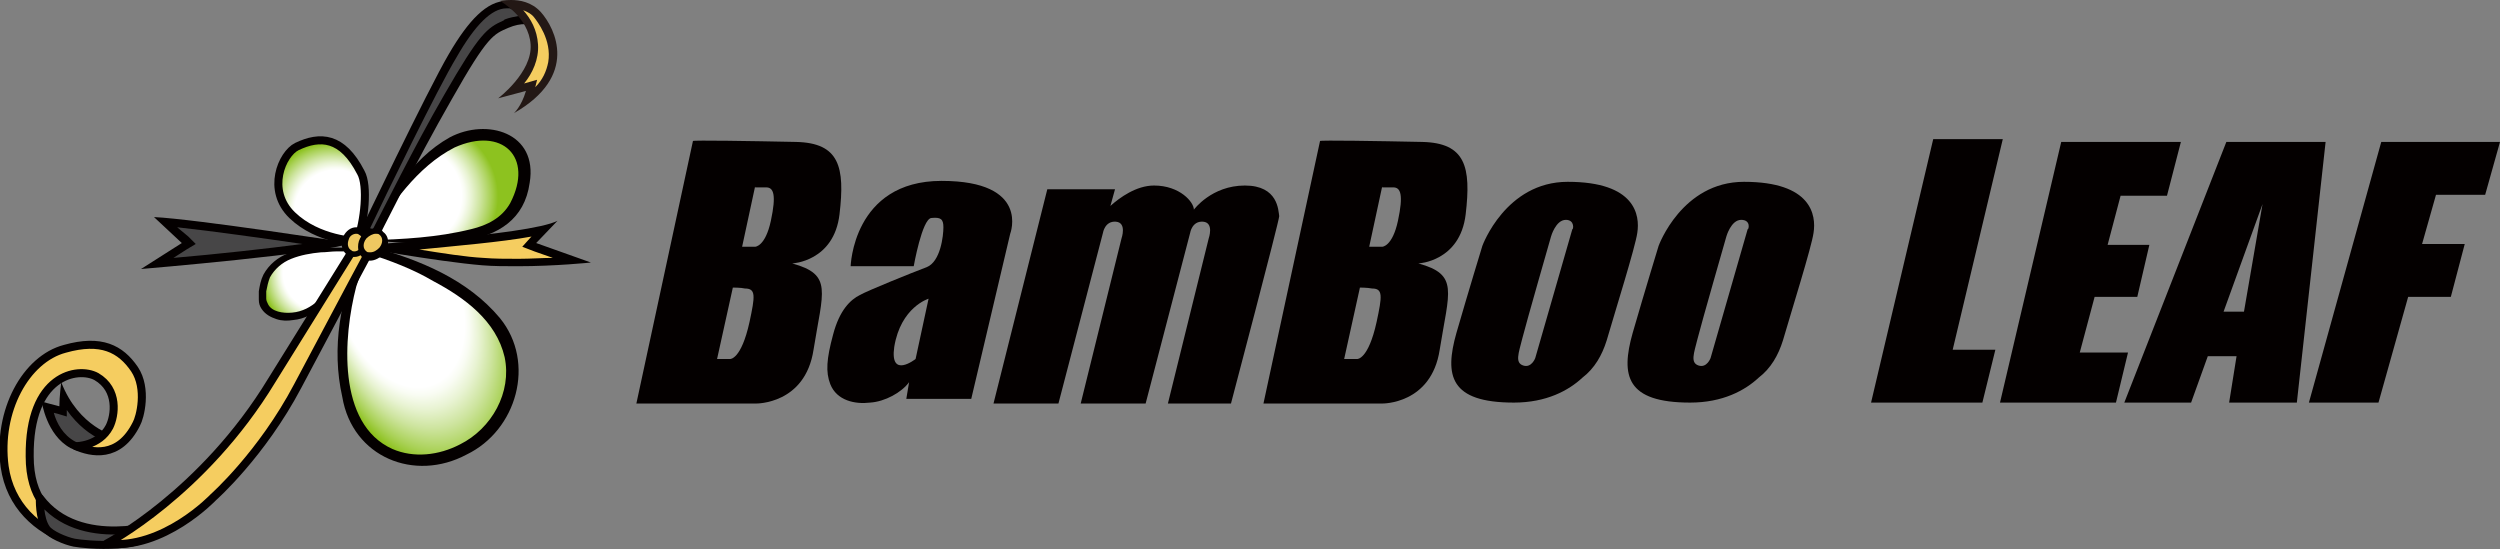 <?xml version="1.0" encoding="UTF-8"?> <svg xmlns="http://www.w3.org/2000/svg" xmlns:xlink="http://www.w3.org/1999/xlink" version="1.1" id="レイヤー_1" x="0px" y="0px" viewBox="0 0 269.5 59.2" style="enable-background:new 0 0 269.5 59.2;" xml:space="preserve"><rect x="0" y="0" width="269.5" height="59.2" fill="#808080" stroke="none"/> <style type="text/css"> .st0{fill:#040000;} .st1{fill:url(#SVGID_1_);} .st2{fill:url(#SVGID_00000096754340622092562780000004623494934206150579_);} .st3{fill:url(#SVGID_00000078754761041252540200000015445258330646137267_);stroke:#040000;stroke-width:0.866;stroke-miterlimit:10;} .st4{fill:url(#SVGID_00000049912776024057059580000006685572339533002685_);} .st5{fill:#474647;} .st6{fill:#F5CD60;stroke:#040000;stroke-width:0.866;stroke-linecap:round;stroke-linejoin:round;stroke-miterlimit:10;} .st7{fill:#474647;stroke:#040000;stroke-width:0.866;stroke-linecap:round;stroke-linejoin:round;stroke-miterlimit:10;} .st8{fill:#F5CD60;} .st9{fill:#EEC861;} .st10{fill:#231815;} </style> <g> <g> <path class="st0" d="M85.8,15.3c4.7,0.1,5.3,2.7,4.7,7.8s-5.1,5.3-5.1,5.3c4.4,1.2,3.3,3,2.3,9.3c-0.9,5.9-6.2,5.8-6.2,5.8H68.6 l6.1-28.3C74.7,15.1,81,15.2,85.8,15.3z M81.4,20.1l-1.4,6.5h1.4c0,0,1.1,0,1.7-2.8c0.6-2.8,0.3-3.6-0.5-3.6H81.4z M79,31 l-1.7,7.7h1.4c0,0,1.2,0.1,2.1-4c0.6-2.8,0.7-3.6-0.5-3.6C79.9,31,79,31,79,31z"></path> <path class="st0" d="M213.7,43.4l-12,0l6.7-28.4h7.5l-5.4,22.7h4.6L213.7,43.4z"></path> <path class="st0" d="M153.3,15.3c4.7,0.1,5.3,2.7,4.7,7.8s-5.1,5.3-5.1,5.3c4.4,1.2,3.3,3,2.3,9.3c-0.9,5.9-6.2,5.8-6.2,5.8h-12.8 l6.1-28.3C142.3,15.1,148.6,15.2,153.3,15.3z M149,20.1l-1.4,6.5h1.4c0,0,1.1,0,1.7-2.8c0.6-2.8,0.3-3.6-0.5-3.6H149z M146.6,31 l-1.7,7.7h1.4c0,0,1.2,0.1,2.1-4c0.6-2.8,0.7-3.6-0.5-3.6C147.4,31,146.6,31,146.6,31z"></path> <path class="st0" d="M101.5,19.5c9.6,0,7.4,5.7,7.4,5.7L104.7,43h-7l0.3-1.8c-0.8,1.1-2.6,2.1-4.2,2.2c-1.6,0.2-3.6-0.2-4.3-2 c-0.5-1.3-0.4-2.7,0.3-5.3c0.7-2.7,1.9-3.8,2.9-4.3c0.9-0.5,5.6-2.4,7.2-3c1.5-0.6,1.8-3.4,1.8-4.3s-0.3-1.1-1.3-1 s-1.9,5.2-1.9,5.2h-6.8C91.7,28.8,91.9,19.5,101.5,19.5z M100.1,32.2c0,0-3,0.9-3.7,5.2c-0.5,3.5,2.3,1.3,2.3,1.3L100.1,32.2z"></path> <path class="st0" d="M134.2,20c-3.6,0-5.5,2.6-5.5,2.6c0-0.8-1.5-2.6-4.3-2.6c-1.9,0-3.7,1.3-4.7,2.2l0.5-1.8h-7.3l-5.8,23.1h5.9 l0,0h1.1l4.8-18.4c0,0,0.2-1.3,1.4-1.2c1.2,0.1,0.6,1.8,0.6,1.8l-4.4,17.8h7l4.8-18.4c0,0,0.2-1.3,1.4-1.2 c1.2,0.1,0.6,1.8,0.6,1.8l-4.4,17.8h6.8c0,0,5.2-19.7,5.2-20.2C137.8,22.7,137.8,20,134.2,20z"></path> <path class="st0" d="M169,19.6c7.3,0,7.8,3.6,7.5,5.5c-0.2,1.5-2.4,8.5-3.3,11.6c-0.5,1.6-1.3,3-2.6,4c-1.5,1.4-3.9,2.7-7.4,2.7 c-6.9,0-7.5-2.9-6.2-7.5c1.3-4.5,2.8-9.4,2.8-9.4S162.3,19.6,169,19.6z M168.8,23.7c-1.1,0-1.6,1.8-1.6,1.8s-2.7,9.4-3.1,11 c-0.4,1.6-0.8,2.6,0.1,2.9c0.9,0.3,1.3-0.8,1.3-0.8l4-13.9C169.6,24.8,169.8,23.7,168.8,23.7z"></path> <path class="st0" d="M188,19.6c7.3,0,7.8,3.6,7.5,5.5c-0.2,1.5-2.4,8.5-3.3,11.6c-0.5,1.6-1.3,3-2.6,4c-1.5,1.4-3.9,2.7-7.4,2.7 c-6.9,0-7.5-2.9-6.2-7.5c1.3-4.5,2.8-9.4,2.8-9.4S181.3,19.6,188,19.6z M187.7,23.7c-1.1,0-1.6,1.8-1.6,1.8s-2.7,9.4-3.1,11 c-0.4,1.6-0.8,2.6,0.1,2.9c0.9,0.3,1.3-0.8,1.3-0.8l4-13.9C188.5,24.8,188.8,23.7,187.7,23.7z"></path> <polygon class="st0" points="233.6,21.1 235.1,15.3 222.2,15.3 215.6,43.4 228.1,43.4 229.4,38 224.2,38 225.8,32 230.4,32 231.7,26.4 227.2,26.4 228.6,21.1 "></polygon> <path class="st0" d="M240,15.3l-11,28.1l7.2,0l1.8-5h3.1l-0.8,5l7.3,0l3.1-28.1H240z M241.9,33.6h-2.2l4.2-11.6L241.9,33.6z"></path> <polygon class="st0" points="267.9,21 269.5,15.3 264.2,15.3 258.5,15.3 256.7,15.3 248.9,43.4 256.4,43.4 259.6,32 264.2,32 265.7,26.3 261.1,26.3 262.6,21 "></polygon> </g> <g> <g> <radialGradient id="SVGID_1_" cx="46.082" cy="38.25" r="12.481" fx="44.83" fy="29.233" gradientTransform="matrix(0.929 -0.371 0.562 1.409 -18.218 1.446)" gradientUnits="userSpaceOnUse"> <stop offset="0" style="stop-color:#FFFFFF"></stop> <stop offset="0.517" style="stop-color:#FFFFFF"></stop> <stop offset="0.545" style="stop-color:#F9FCF3"></stop> <stop offset="0.596" style="stop-color:#E8F3D2"></stop> <stop offset="0.664" style="stop-color:#CDE49E"></stop> <stop offset="0.746" style="stop-color:#A9D156"></stop> <stop offset="0.803" style="stop-color:#8DC21F"></stop> </radialGradient> <path class="st1" d="M39.4,26.9c0,0,16,3.7,15.8,13.4s-14.6,13.5-17.6,3.3C35.2,35,39.4,26.9,39.4,26.9z"></path> <path class="st0" d="M39.3,26.5c0.2-0.1,0.5,0,0.8,0.1c5.1,1.4,10.3,3.5,13.8,7.7c3.9,4.8,1.8,12.1-3.6,14.7 c-5.6,3-12.3,0.3-13.4-6.2c-1.2-5.3-0.2-10.8,2-15.7C38.9,26.9,39,26.6,39.3,26.5L39.3,26.5z M39.6,27.3c0,0,0.1,0,0.1,0 c0,0,0.1-0.1,0,0c-0.5,1.2-0.9,2.4-1.3,3.6c-1.4,5.4-2.1,14.8,3.9,17.5c2.3,1,5,0.7,7.3-0.5c3.4-1.7,5.6-5.6,4.8-9.4 c-0.9-3.9-4.3-6.4-7.7-8.2C44.5,29,42.1,28.1,39.6,27.3c-0.1,0.1-0.2,0-0.2,0l0,0C39.5,27.3,39.6,27.3,39.6,27.3L39.6,27.3z"></path> </g> <g> <radialGradient id="SVGID_00000097462780296994006390000007523448378545045939_" cx="46.508" cy="21.242" r="9.542" fx="41.718" fy="21.005" gradientUnits="userSpaceOnUse"> <stop offset="0" style="stop-color:#FFFFFF"></stop> <stop offset="0.561" style="stop-color:#FFFFFF"></stop> <stop offset="0.588" style="stop-color:#F9FCF3"></stop> <stop offset="0.637" style="stop-color:#E8F3D2"></stop> <stop offset="0.703" style="stop-color:#CDE49E"></stop> <stop offset="0.781" style="stop-color:#A9D156"></stop> <stop offset="0.836" style="stop-color:#8DC21F"></stop> </radialGradient> <path style="fill:url(#SVGID_00000097462780296994006390000007523448378545045939_);" d="M39.7,25.9c0,0,4.3-8.3,9-10.5 s7.2,0.4,7.6,1.6c0.4,1.2,1,6.4-4.5,8C47.1,26.3,39.7,25.9,39.7,25.9z"></path> <path class="st0" d="M39.7,25.9c2-4.2,4.5-8.7,8.8-11.1c4-2.1,9.5-0.5,8.6,4.9C56,27.7,45.5,26.3,39.7,25.9L39.7,25.9z M39.7,25.9c3.7-0.1,7.5-0.3,11.1-1.2c1.7-0.4,3.3-1.2,4.2-2.8c2.6-5-0.9-8.3-6-6C44.9,18,42.2,22.1,39.7,25.9L39.7,25.9z"></path> </g> <radialGradient id="SVGID_00000163750897866258680890000001134412959182774912_" cx="34.74" cy="20.55" r="7.291" fx="38.782" fy="26.618" gradientUnits="userSpaceOnUse"> <stop offset="0" style="stop-color:#FFFFFF"></stop> <stop offset="0.621" style="stop-color:#FFFFFF"></stop> <stop offset="0.642" style="stop-color:#F9FCF3"></stop> <stop offset="0.681" style="stop-color:#E8F3D2"></stop> <stop offset="0.732" style="stop-color:#CDE49E"></stop> <stop offset="0.793" style="stop-color:#A9D156"></stop> <stop offset="0.836" style="stop-color:#8DC21F"></stop> </radialGradient> <path style="fill:url(#SVGID_00000163750897866258680890000001134412959182774912_);stroke:#040000;stroke-width:0.866;stroke-miterlimit:10;" d=" M38.5,26c0,0-4.2-0.1-7-2.8s-1.1-6.6,0.5-7.4c2.5-1.2,4.9-1.1,6.9,2.8C39.7,20,39.3,23.9,38.5,26z"></path> <g> <radialGradient id="SVGID_00000138550053908772648980000016590586744554837642_" cx="33.06" cy="30.552" r="6.516" fx="37.024" fy="27.48" gradientUnits="userSpaceOnUse"> <stop offset="0" style="stop-color:#FFFFFF"></stop> <stop offset="0.621" style="stop-color:#FFFFFF"></stop> <stop offset="0.642" style="stop-color:#F9FCF3"></stop> <stop offset="0.681" style="stop-color:#E8F3D2"></stop> <stop offset="0.732" style="stop-color:#CDE49E"></stop> <stop offset="0.793" style="stop-color:#A9D156"></stop> <stop offset="0.836" style="stop-color:#8DC21F"></stop> </radialGradient> <path style="fill:url(#SVGID_00000138550053908772648980000016590586744554837642_);" d="M37.9,26.9c0,0-1.6,6.1-5.7,7.1 c-2.3,0.6-3.9-0.3-4-1.8c-0.1-1.6,0.5-3.8,3.4-4.7C34.5,26.6,37.9,26.9,37.9,26.9z"></path> <path class="st0" d="M38,26.8c0,0.3,0,0.3,0,0.3L38,27.4l-0.1,0.4c-0.1,0.3-0.2,0.5-0.3,0.8c-0.2,0.5-0.4,1.1-0.7,1.6 c-0.5,1-1.2,2-2.1,2.8c-0.9,0.8-2,1.4-3.2,1.5c-0.6,0.1-1.2,0.1-1.8-0.1c-0.6-0.2-1.2-0.5-1.6-1.1c-0.2-0.3-0.3-0.6-0.3-1 c0-0.3,0-0.6,0-0.9c0.1-0.6,0.2-1.2,0.5-1.8c0.6-1.1,1.6-1.9,2.7-2.3c1.1-0.4,2.3-0.6,3.4-0.6c0.6,0,1.1,0,1.7,0 c0.3,0,0.6,0,0.9,0l0.4,0l0.2,0l0.1,0l0.1,0C37.8,26.8,38,26.8,38,26.8z M37.8,27C37.8,27.1,37.9,27.1,37.8,27L37.8,27L37.8,27 l-0.3,0.1l-0.4,0l-0.8,0c-0.6,0-1.1,0.1-1.7,0.1c-1.1,0.1-2.2,0.3-3.2,0.7c-1,0.4-1.8,1.1-2.3,2c-0.2,0.5-0.3,1-0.4,1.5 c0,0.3,0,0.5,0,0.8c0,0.2,0.1,0.4,0.2,0.6c0.4,0.8,1.6,1,2.6,0.9c1.1-0.1,2-0.6,2.8-1.3c0.8-0.7,1.5-1.6,2-2.5 c0.3-0.5,0.5-1,0.8-1.5c0.1-0.3,0.2-0.5,0.3-0.8l0.2-0.4L37.8,27C37.7,27,37.7,26.9,37.8,27z"></path> </g> <g> <path class="st5" d="M9.3,48.4c-0.5,0-0.9-0.1-1.4-0.4c-1.7-1-2.5-3-2.8-4l1.7,0.4l0-0.5c0-0.3,0-0.6,0.1-1 c1.5,2.8,3.7,4,4.8,4.4C11.2,47.7,10.3,48.4,9.3,48.4L9.3,48.4z"></path> <path class="st0" d="M7.2,44.2c1.2,1.7,2.6,2.7,3.7,3.2c-0.4,0.3-1,0.5-1.6,0.5c-0.4,0-0.8-0.1-1.2-0.3c-1.3-0.7-2-2-2.3-3.1 l0.4,0.1l1,0.3L7.2,44.2 M6.6,41.2c0,0-0.2,1.6-0.2,2.6l-1.9-0.5c0,0,0.5,3.6,3.1,5c0.6,0.3,1.1,0.4,1.6,0.4 c1.9,0,3.2-1.7,3.2-1.7S8.5,46.1,6.6,41.2L6.6,41.2z"></path> </g> <path class="st6" d="M7.5,58.3c-3.5-1.2-6.4-3.8-7-8c-0.8-6,2.3-11.6,6.5-12.7c3.9-1.1,6,0,7.5,2.2c1.4,2.1,0.6,5.2,0.2,5.9 c-1.9,3.8-4.9,3.1-6.5,2.4c0,0,2.5,0,3.6-2.1c0.6-1.2,1-4-1.4-5.4c-2-1.1-7.3-0.2-7.2,8.6c0,4.5,2.2,6.5,4.6,7.3"></path> <path class="st7" d="M17.5,56.4c0,0-8.9,3-13.2-2.7c0,0-0.1,2.2,0.7,3.3c0.4,0.6,2,1.3,3,1.5C9.1,58.7,16.2,59.5,17.5,56.4z"></path> <path class="st6" d="M29.3,41c2.3-3.7,9.7-15.6,9.7-15.6l1.3,0.8c0,0-3.6,6.7-8.2,15.4c-3.9,7.4-9.1,12-9.1,12s-5.4,5.7-11.5,5 C11.5,58.6,21.9,53.2,29.3,41z"></path> <g> <path class="st8" d="M55.8,28.3c-1.4,0-2.7,0-3.8-0.1c-2.9-0.2-7.4-0.9-10.5-1.4c4.8-0.3,13.2-1,17.2-2L57,26.4l4.6,1.7 C60.1,28.2,58,28.3,55.8,28.3z"></path> <path class="st0" d="M57.3,25.5l-0.1,0.1l-0.9,1l1.3,0.5l2,0.7c-1.1,0-2.4,0.1-3.7,0.1c-1.4,0-2.6,0-3.8-0.1 c-1.9-0.1-4.4-0.5-6.9-0.9C49.2,26.5,54,26.1,57.3,25.5 M60.1,23.8c-3.1,1.6-22.3,2.7-22.3,2.7s9.3,1.7,14.2,2.1 c1.2,0.1,2.5,0.1,3.8,0.1c4.1,0,7.9-0.4,7.9-0.4l-5.9-2.1L60.1,23.8L60.1,23.8z"></path> </g> <g> <path class="st5" d="M20.4,26.2l-2.5-2.3c4.3,0.4,13.5,1.7,17.7,2.3C31.5,27,22.8,27.9,17,28.4L20.4,26.2z"></path> <path class="st0" d="M19.1,24.5c3.7,0.4,9.4,1.2,13.5,1.8c-3.8,0.5-9.2,1.1-13.9,1.5l1.4-0.9l1-0.6l-0.8-0.8L19.1,24.5 M16.6,23.4l3,2.8L15.2,29c0,0,20.2-1.7,22.6-2.8C37.8,26.2,21,23.6,16.6,23.4L16.6,23.4z"></path> </g> <g> <path class="st5" d="M39.3,24.9c1.2-2.6,7.5-15.5,9.5-18.9c2.2-3.7,4.1-5.5,5.9-5.5c0.1,0,0.2,0,0.3,0c0.5,0.1,1.3,0.8,2,1.6 c-0.2,0-0.3,0-0.5,0c-0.7,0-1.3,0.1-1.9,0.4l-0.1,0.1c-1.5,0.7-2.3,1-6.1,7.8c-3.5,6-7,13.2-7.8,14.8L39.3,24.9z"></path> <path class="st0" d="M54.6,0.9L54.6,0.9c0.1,0,0.2,0,0.3,0c0.2,0,0.6,0.3,1.1,0.8c-0.5,0.1-1.1,0.2-1.6,0.4l-0.1,0.1 c-1.8,0.8-2.6,1.4-6.4,8c-3.3,5.7-6.6,12.4-7.7,14.5l-0.3-0.1c1.6-3.4,7.3-15.1,9.3-18.4C51.2,2.7,53,0.9,54.6,0.9 M54.6,0.1 c-2.1,0-4.1,2.1-6.2,5.7c-2.3,3.9-9.7,19.4-9.7,19.4l2,0.6c0,0,4.1-8.3,8-15.1c3.9-6.9,4.5-7,6.1-7.7c0.7-0.3,1.3-0.4,1.8-0.4 c1,0,1.7,0.4,1.7,0.4s-2-2.7-3.2-2.9C54.9,0.1,54.7,0.1,54.6,0.1L54.6,0.1z"></path> </g> <g> <path class="st9" d="M38.1,27.4c-0.1,0-0.3,0-0.4-0.1c-0.5-0.3-0.7-1-0.4-1.6c0.2-0.5,0.7-0.8,1.1-0.8c0.1,0,0.3,0,0.4,0.1 c0.5,0.3,0.7,1,0.4,1.6C39,27.1,38.6,27.4,38.1,27.4z"></path> <path class="st0" d="M38.4,25.2c0.1,0,0.2,0,0.3,0.1c0.4,0.2,0.5,0.7,0.3,1.2c-0.2,0.4-0.5,0.6-0.8,0.6c-0.1,0-0.2,0-0.3-0.1 c-0.4-0.2-0.5-0.7-0.3-1.2C37.7,25.4,38.1,25.2,38.4,25.2 M38.4,24.5L38.4,24.5c-0.6,0-1.1,0.4-1.4,1c-0.4,0.8-0.1,1.7,0.6,2.1 c0.2,0.1,0.4,0.1,0.6,0.1c0.6,0,1.1-0.4,1.4-1c0.4-0.8,0.1-1.7-0.6-2.1C38.8,24.6,38.6,24.5,38.4,24.5L38.4,24.5z"></path> </g> <g> <path class="st9" d="M39.9,27.7c-0.2,0-0.4-0.1-0.6-0.2c-0.3-0.2-0.4-0.5-0.4-0.9c0-0.3,0.1-0.7,0.4-1c0.3-0.4,0.8-0.7,1.2-0.7 c0.2,0,0.4,0.1,0.6,0.2c0.5,0.4,0.5,1.2,0,1.9C40.8,27.4,40.4,27.7,39.9,27.7z"></path> <path class="st0" d="M40.5,25.2c0.2,0,0.3,0,0.4,0.1c0.4,0.3,0.4,0.9,0,1.4c-0.3,0.3-0.6,0.5-1,0.5c-0.2,0-0.3,0-0.4-0.1 c-0.4-0.3-0.4-0.9,0-1.4C39.8,25.4,40.2,25.2,40.5,25.2 M40.5,24.6L40.5,24.6c-0.5,0-1.1,0.3-1.5,0.8c-0.3,0.4-0.4,0.8-0.4,1.2 c0,0.5,0.2,0.9,0.5,1.2c0.2,0.2,0.5,0.3,0.8,0.3c0.5,0,1.1-0.3,1.5-0.8c0.6-0.8,0.6-1.8-0.1-2.3C41.1,24.7,40.8,24.6,40.5,24.6 L40.5,24.6z"></path> </g> <g> <path class="st8" d="M56.8,10.8c0.1-0.3,0.2-0.5,0.3-0.9l0.2-0.7l-2,0.5c1.1-1.1,2.5-3,2.3-4.9c-0.1-2.1-1.5-3.6-2.5-4.4 c0,0,0,0,0.1,0c0.8,0,2,0.2,2.8,1.2C58.3,2,60,4.1,59.5,6.7C59.3,8.2,58.3,9.6,56.8,10.8z"></path> <path class="st10" d="M56.4,1.1c0.5,0.2,0.9,0.4,1.2,0.8c0.3,0.4,1.9,2.4,1.5,4.8c-0.2,1-0.6,1.9-1.4,2.7l0.2-0.8L56.5,9 c0.9-1.1,1.6-2.6,1.5-4.2C57.9,3.2,57.2,2,56.4,1.1 M55.1,0c-0.7,0-1.2,0.1-1.2,0.1s3.1,1.7,3.3,4.7c0.2,3-3.5,5.8-3.5,5.8l3-0.8 c-0.5,1.7-1.3,2.4-1.3,2.4c7-4,4.5-9.1,2.9-10.9C57.3,0.2,56,0,55.1,0L55.1,0z"></path> </g> </g> </g> </svg> 